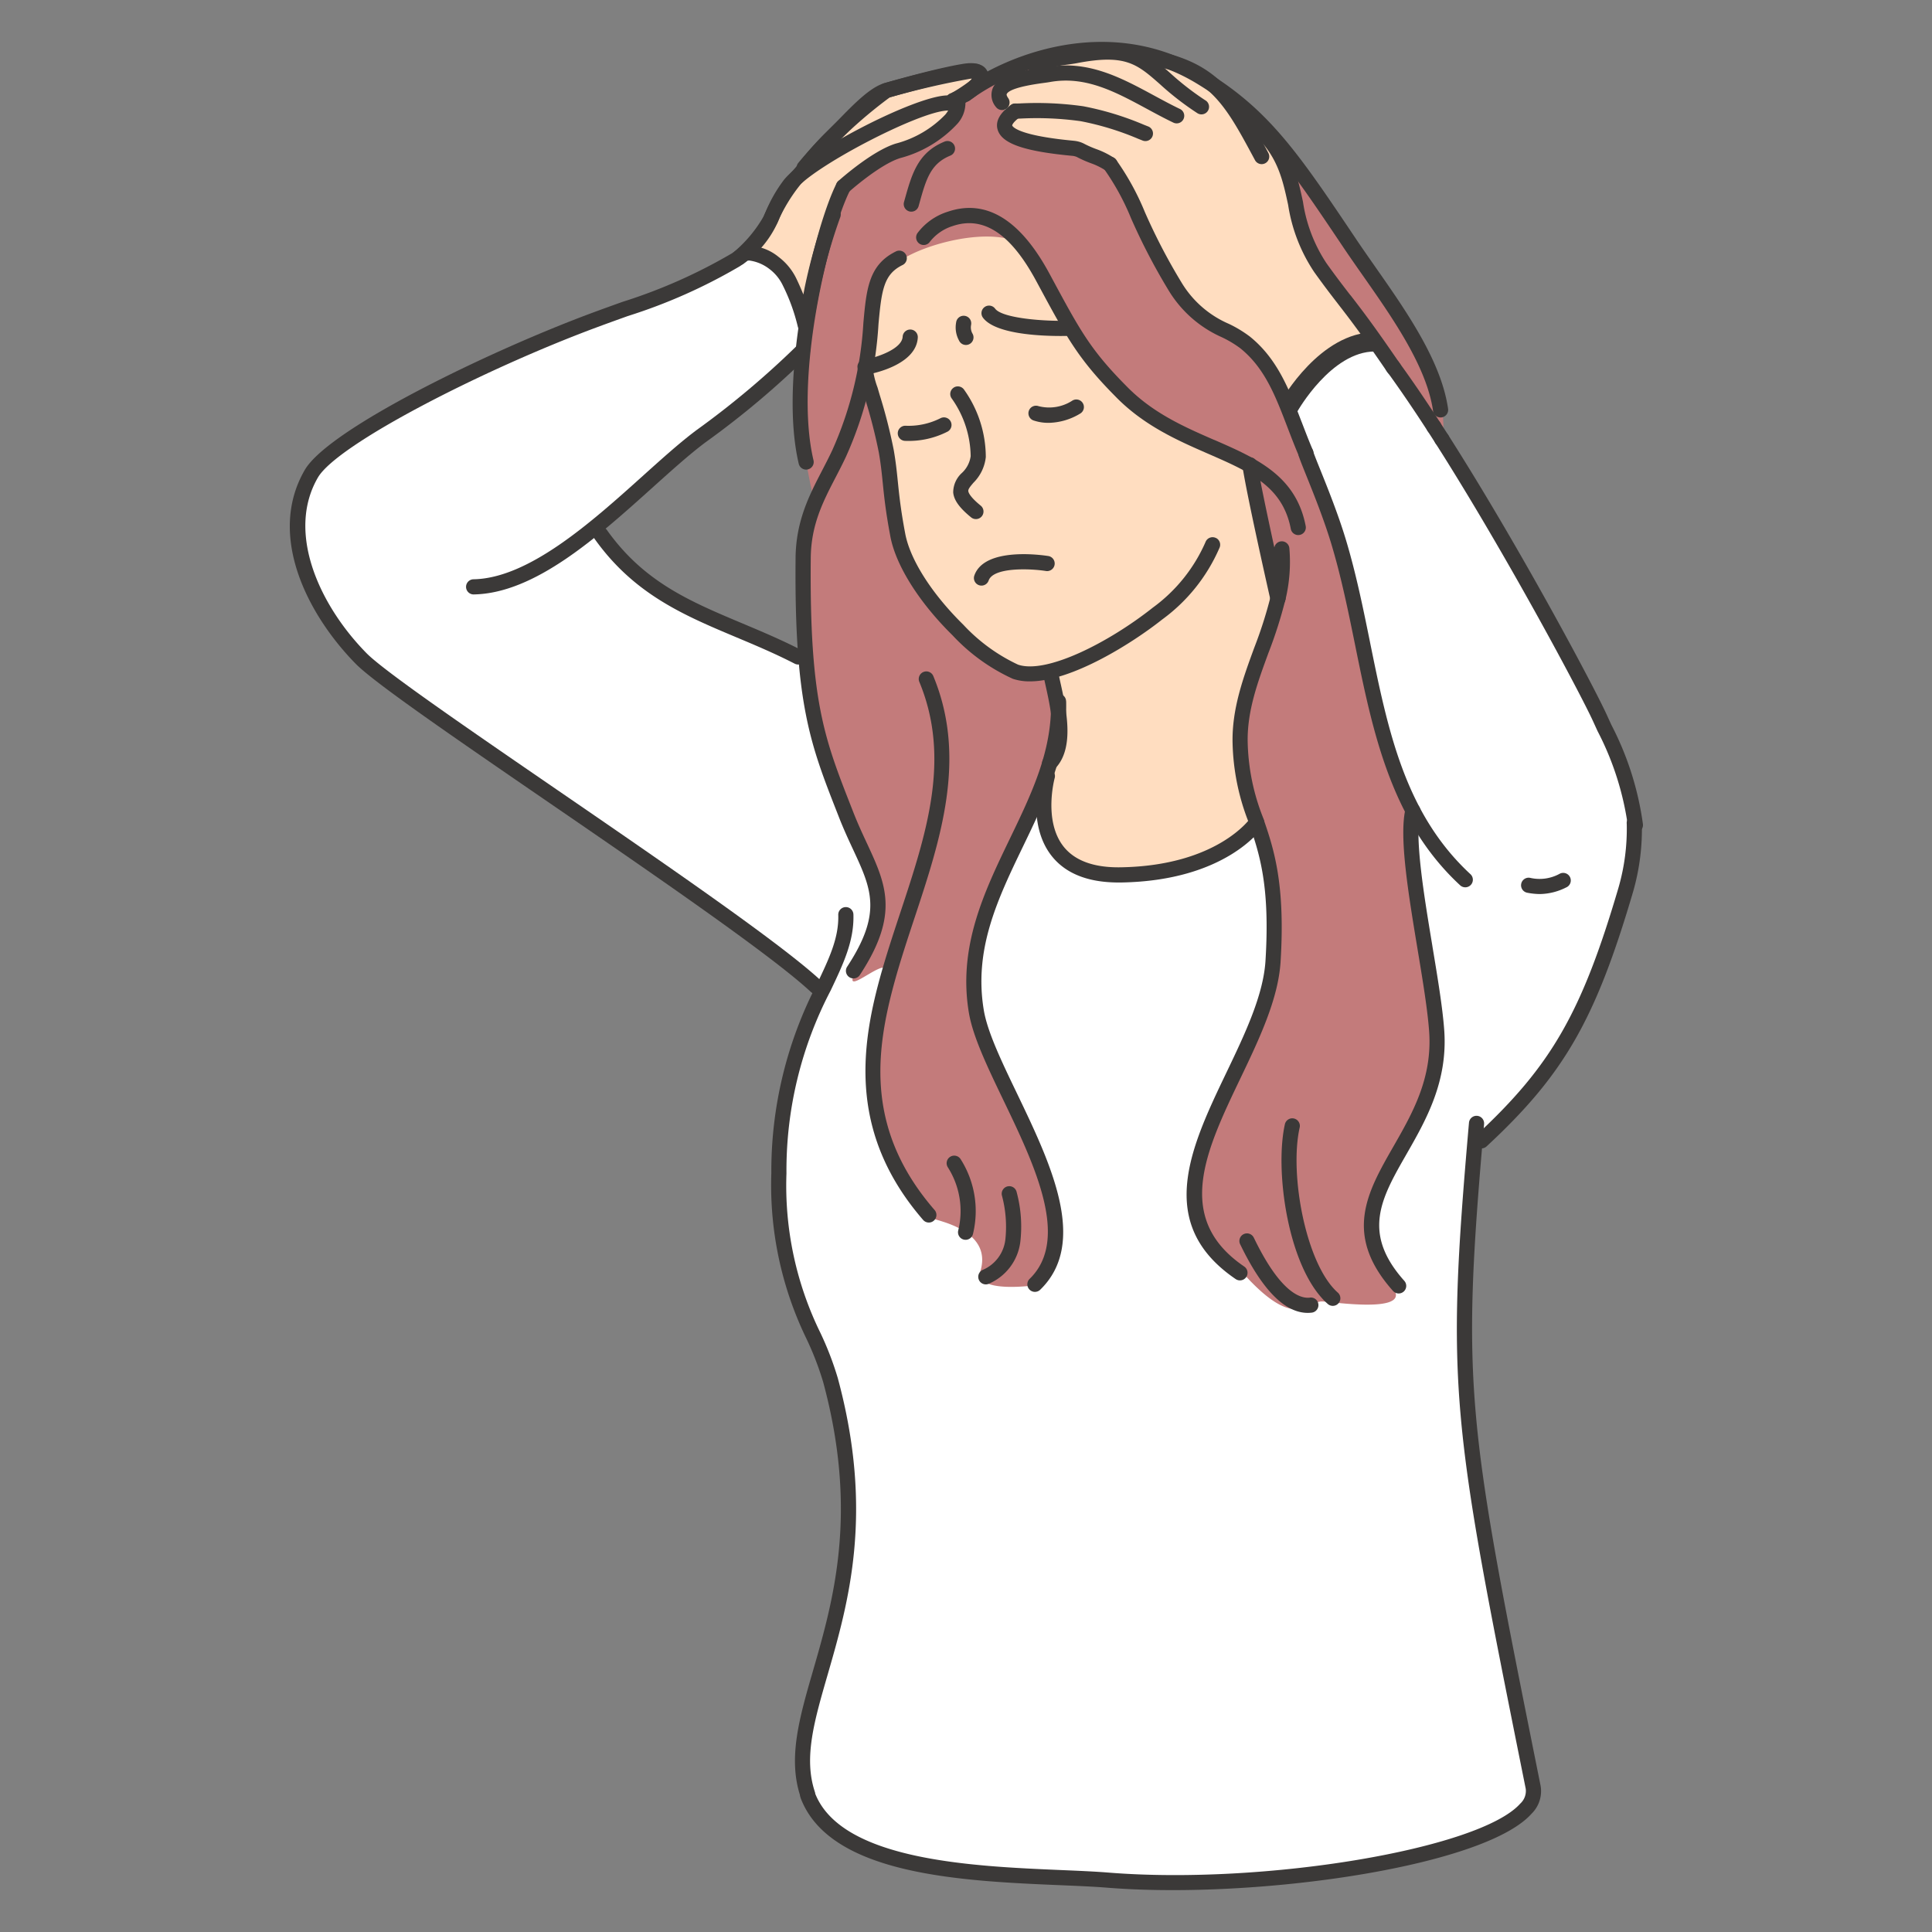<?xml version="1.0" encoding="UTF-8"?>
<svg xmlns="http://www.w3.org/2000/svg" xmlns:xlink="http://www.w3.org/1999/xlink" width="200" height="200" viewBox="0 0 200 200">
  <rect x="0" y="0" width="200" height="200" fill="#808080" stroke="none"/>
  <defs>
    <clipPath id="a">
      <rect width="140.081" height="191.329" transform="translate(0 0)" fill="none"></rect>
    </clipPath>
    <clipPath id="c">
      <rect width="200" height="200"></rect>
    </clipPath>
  </defs>
  <g id="b" clip-path="url(#c)">
    <g transform="translate(30 4.335)">
      <g transform="translate(0 0.001)" clip-path="url(#a)">
        <path d="M370.062,513.518c-1.494-8.978-3.426-20.466-3.426-22.985,0-6.056-.044-16.485,1.417-34.356.426-5.214-2.566-8.42-5.155-8.42-1.249,0,7.894-17.866-1.486-22.1-10.058-4.535-41.045,2.694-49.976,2.923-11.15.286-10.55,20.173-11.6,21.417-.705.833-4.2,10.556-4.174,17.109.009,2.385-.118,8.923.623,10.812,1.438,3.665,3.461,8.986,3.461,8.986a54.6,54.6,0,0,1,2.63,12.026c.52,6.628.508,11.884-1.188,16.682-.85,2.4-4.888,13.63-1.844,19.127,3.166,5.716,20.774,7.029,26.564,7.029,1.271,0,12.878-.009,14.47-.06a95.132,95.132,0,0,0,12.919-1.029c1.239-.245,7.986-.935,13-2.854a47.556,47.556,0,0,0,7.33-3.686,14.46,14.46,0,0,0-.65-5.852c-1.332-4.573-1.417-5.795-2.911-14.773" transform="translate(-244.954 -351.429)" fill="#fff"></path>
        <path d="M58.024,169.384s-11.472-5.8-15.086-7.138c-4.018-1.486-5.917-6.225-7.652-6.225-1.005,0,7.851-6.757,20.518-17.548,5.057-4.308-1.954-12.61-4.088-11.5-9.435,4.9-14.534,6.695-22.874,9.768-6.521,2.4-9.488,4.8-11.138,5.566-11.172,5.185-12.277,8.708-12.436,10.872-.237,3.239-.377,7.555,3.309,11.842,1.829,2.128,2.421,4.148,5.09,6.07,11.982,8.63,16.577,10.8,28.018,18.978s12.007,9.084,17.747,13.724c3.807,3.078.253-6.867,2.713-12.065S69.88,186.3,69.272,183c-1.221-6.622-11.248-13.613-11.248-13.613" transform="translate(-4.28 -105.113)" fill="#fff"></path>
        <path d="M373.432,39.941a22.224,22.224,0,0,0-4.778-8.9c-1.206-1.5-6.876-9.615-7.894-11.364s-6.621-7.76-6.621-7.76a19.072,19.072,0,0,0-11.282-6.9c-4.23-.864-11.118-.031-14.131,1.494-1.561.77-4.565,3.182-7.405,4.35-2.637,1.029-5.116,1.591-6.716,3.7a30.14,30.14,0,0,0-4.935,11.013c-.879,4.121-2.341,12.1-2.442,16.227-.043,2.118,1.475,9.133,1.475,9.133l-.865,7.571a53.383,53.383,0,0,0,.215,10.728c1.081,7.687,1.241,5.261,2.974,11.206,1,3.412,2.549,5.485,4.141,10.141,1.311,3.835-.835,7.3-2.076,9.591-1.483,2.735,2.892-1.382,3.163-.281.1.417-1.523,10.2-1.523,10.2s.228,8.867,6.34,15.555c.212.233,6.218,1.121,4.976,5.417-.714,2.47,5.8,1.5,5.8,1.5a8.44,8.44,0,0,0,2.226-5.736c-.153-2.373-1.992-7.162-1.992-7.162s-3.65-8.191-5.342-11.79c-1.2-2.563-1.049-5.662-1.175-6.71-.679-5.634,3.579-13.889,5.423-17.5,3.233-4.833,2.319-4.377,3.211-8.382a12.235,12.235,0,0,0-.659-7.269l24.068-2.455a9.829,9.829,0,0,0,5.82-2.132c2.255-2.2,4.1-6.564,4.1-6.564a4,4,0,0,0,2.079,1.382,3.76,3.76,0,0,0,2.479-.562,4.307,4.307,0,0,1-1.129-4.179c.95-2.8,4.289-6.812,2.473-13.564" transform="translate(-254.541 -3.867)" fill="#c37b7b" fill-rule="evenodd"></path>
        <path d="M296.9,19.2,290.8,20.574a8.545,8.545,0,0,0-2.471.829c-.622.363-1.141.877-1.726,1.3a21.44,21.44,0,0,0-3.3,2.215c-1.273,1.343-2.033,2.921-3.442,4.178a14.964,14.964,0,0,0-3.5,5.119,6.864,6.864,0,0,1-.692,1.349c-.545.738-1.448,1.225-1.758,2.088a.428.428,0,0,0,0,.389,5.111,5.111,0,0,1,3.136.522,3.065,3.065,0,0,1,1.225,1.328,7.827,7.827,0,0,1,1.513,4.837l1.282-4.916c.3-1.143,2.612-8.118,3.133-8.945a22.944,22.944,0,0,1,2.226-1.789,12.946,12.946,0,0,1,2.058-1.327c3.56-.465,5-1.538,7.233-4.351a1.52,1.52,0,0,0,.351-1.022c-.036-.158-.835-.122-.8-.279a.533.533,0,0,1,.239-.273l1.873-1.329c.367-.26.78-.7.549-1.091-.194-.325-.669-.283-1.038-.2" transform="translate(-226.898 -15.861)" fill="#ffddc0"></path>
        <path d="M393.844,166.043c-4.624-2.922-5.445-12.145-5.445-12.145l-2.529-12.767s-4.008-1.673-7.689-3.391c-4.846-2.113-4.669-3.249-7.006-5.707-3-3.256-5.462-9.03-7.979-12.8s-13.731-.45-14.726,2.02c-.158.466-1.033.777-1.033.777l-1.652,8.815,2.427,8.78s.359,2.618.534,4.705a17.572,17.572,0,0,0,2.506,8.547c3.58,5.844,11.265,10.013,11.265,10.013l2.757-.156s2.5,7.659.181,9.422c-1.72,1.236-2.943,12.452,9.668,11.416,1.827-.15,6.08-1.213,12.277-6.36,7.611-6.32,26.067-3.418,26.067-3.418s-2.068-.495-3.343-.875a71.041,71.041,0,0,1-16.28-6.879" transform="translate(-286.487 -97.381)" fill="#ffddc0" fill-rule="evenodd"></path>
        <path d="M460.372,24.47a26.1,26.1,0,0,1-1.5-4.914,17.453,17.453,0,0,0-.538-2.447,6.141,6.141,0,0,0-.935-1.735c-1.116-1.45-2.819-2.332-4.065-3.672-.609-.655-1.1-1.411-1.71-2.064-2.523-2.7-6.549-3.221-10.229-3.576a17.469,17.469,0,0,0-5.039-.01c-3.292.648-3.758,1.686-4.184,2.453,0,0-2.4.233-3.076,1.529a1.831,1.831,0,0,0,1.175,2.441c-.437.408-.916.945-.764,1.524.159.608.894.826,1.512.941l4.606.857a13.16,13.16,0,0,1,3.436.968c2.55,1.253,2.912,3.641,4.187,6.18a13.27,13.27,0,0,1,1.6,3.346c.369,1.727,1.5,3.01,2.534,4.439a11.721,11.721,0,0,0,2.459,2.594c1.464.854,1.89.99,3.807,2.207a23.115,23.115,0,0,1,2.624,2.545c1.613,1.592,2.228,4.136,2.6,4.987.98-2.593,3.672-4.63,6.3-5.516,1-.339,2.283-.738,2.4-1.792l-.676-.886a35.52,35.52,0,0,1-6.52-10.4" transform="translate(-355.382 -4.863)" fill="#ffddc0"></path>
        <path d="M570.762,373.851c.5-4.477-.889-11.514-.872-13.361.014-1.465-1.482-2.763-1.855-4.6s-2.76-9.4-2.76-9.4l-1.73-7.7s-2.559-.1-3.614-.1c-1.5,0-4.672-2.013-5.315,3.437-.219,1.856-2.934,5.708-2.938,9.049,0,1.7.949,7.855.949,7.855a34.282,34.282,0,0,1,2.79,13.265c-.049,1.671.354,4.62-1.267,8.278-1.2,2.706-6.457,13.269-6.926,17.536-.648,5.882,2.265,6.706,3.978,8.751,6.081,7.258,7.4,3.83,8.939,3.83.786,0,8.929,1.281,7.5-1.18-4.791-8.229-.823-11.784.7-14.647,1.695-3.19,3.563-5.241,3.687-9.882.176-6.587-1.431-9.606-1.259-11.127" transform="translate(-453.303 -280.304)" fill="#c37b7b"></path>
        <path d="M630.913,207.463c-2.463-4.013-4.75-8.389-7.638-13.126-3.7-6.071-7.784-12.133-8.04-12.338,0,0-6.087,1.958-7.972,4.768a4.113,4.113,0,0,0-.405,2.584c0,.331,2.53,6.48,4.908,13.7.234.709,1.183,6.49,2.927,13.97s3.771,10.882,4.05,15.949c.65,11.806,5.821,31.137,7.19,31.137,1.106,0,9.632-7.56,15.114-24.353,3.7-11.323-2.825-18.809-3.477-20.1a115.345,115.345,0,0,0-6.656-12.2" transform="translate(-502.759 -150.787)" fill="#fff"></path>
        <path d="M379.78,210.179a.785.785,0,0,0-1.058.334,16.611,16.611,0,0,1-5.483,6.863c-4.56,3.613-11.015,6.905-13.957,5.907a18.345,18.345,0,0,1-5.662-4.129c-3.3-3.245-5.551-6.8-6.031-9.508-.461-2.444-.617-3.983-.755-5.341-.106-1.044-.207-2.031-.427-3.275a55.058,55.058,0,0,0-1.462-5.719l-.2-.689a.81.81,0,0,0-.035-.1,8.45,8.45,0,0,1-.488-2.161.785.785,0,1,0-1.555.213,9.816,9.816,0,0,0,.586,2.531l.19.644a53.858,53.858,0,0,1,1.423,5.555c.208,1.18.306,2.139.409,3.154.141,1.389.3,2.963.773,5.464.532,3.013,2.952,6.88,6.456,10.328a19.649,19.649,0,0,0,6.24,4.5,5.462,5.462,0,0,0,1.76.265c4.384,0,10.665-4,13.705-6.41a18.039,18.039,0,0,0,5.908-7.374.785.785,0,0,0-.334-1.058" transform="translate(-283.894 -158.815)" fill="#3b3938"></path>
        <path d="M576.518,251.218a.785.785,0,0,0-1.552.228c.445,3.023,2.817,13.5,2.918,13.94a.785.785,0,0,0,1.53-.347c-.024-.108-2.459-10.858-2.9-13.821" transform="translate(-476.358 -207.582)" fill="#3b3938"></path>
        <path d="M455.675,379.07a.785.785,0,1,0-1.533.337l.127.571c.556,2.482,1.4,6.234-.119,7.733a.785.785,0,0,0,1.1,1.116c2.134-2.11,1.216-6.2.547-9.192Z" transform="translate(-376.076 -313.553)" fill="#3b3938"></path>
        <path d="M399.035,208.11a.784.784,0,0,0-.228,1.086,10.538,10.538,0,0,1,1.987,6.006,2.918,2.918,0,0,1-.9,1.73,2.725,2.725,0,0,0-.909,2.026c.073.8.653,1.608,1.879,2.6a.785.785,0,0,0,.989-1.218c-1.138-.924-1.292-1.377-1.306-1.528-.018-.2.191-.459.538-.864a4.4,4.4,0,0,0,1.275-2.648,12.057,12.057,0,0,0-2.239-6.966.785.785,0,0,0-1.086-.228" transform="translate(-330.31 -172.316)" fill="#3b3938"></path>
        <path d="M420.685,309.431c-.677-.108-6.638-.965-7.678,2.016a.784.784,0,1,0,1.481.517c.481-1.378,4.218-1.257,5.951-.983a.785.785,0,0,0,.246-1.55" transform="translate(-342.144 -256.204)" fill="#3b3938"></path>
        <path d="M426.564,160.756c-2.641.081-6.9-.264-7.631-1.25a.784.784,0,0,0-1.257.939c1.261,1.689,5.885,1.892,8.035,1.892.4,0,.709-.007.9-.013a.785.785,0,0,0-.047-1.569" transform="translate(-345.919 -131.891)" fill="#3b3938"></path>
        <path d="M348.813,173.639a.787.787,0,0,0-.826.741c-.068,1.269-2.657,2.143-3.9,2.367a.785.785,0,0,0,.138,1.557.766.766,0,0,0,.139-.013c.515-.092,5.038-.98,5.191-3.827a.785.785,0,0,0-.741-.826" transform="translate(-284.545 -143.861)" fill="#3b3938"></path>
        <path d="M315.7,126.058c-2.845,1.38-3.074,3.909-3.39,7.41a37.547,37.547,0,0,1-3.211,13.158c-.327.7-.692,1.406-1.044,2.086-1.341,2.585-2.728,5.257-2.764,9.085-.14,15.026,1.527,19.281,4.29,26.329l.215.549c.477,1.219.988,2.317,1.439,3.287,1.905,4.095,3.055,6.567-.587,12.124a.785.785,0,1,0,1.312.86c4.121-6.287,2.685-9.374.7-13.646-.463-.995-.941-2.024-1.4-3.2l-.216-.55c-2.785-7.106-4.319-11.02-4.182-25.742.032-3.453,1.273-5.845,2.587-8.377.36-.695.733-1.413,1.078-2.156a38.934,38.934,0,0,0,3.346-13.669c.323-3.569.548-5.187,2.512-6.14a.785.785,0,0,0-.685-1.412" transform="translate(-252.933 -104.376)" fill="#3b3938"></path>
        <path d="M408.847,124.273c-3.152-1.375-6.412-2.8-9.142-5.622-3.669-3.71-4.749-5.712-7.637-11.065l-.292-.542c-3.023-5.6-6.562-7.751-10.521-6.4a6.269,6.269,0,0,0-3.106,2.173.785.785,0,0,0,1.192,1.02,4.83,4.83,0,0,1,2.331-1.68c.022-.006.043-.012.065-.02,3.178-1.1,6.01.745,8.658,5.649l.292.541c2.883,5.342,4.076,7.553,7.9,11.416,2.941,3.042,6.5,4.594,9.637,5.963,4.3,1.878,7.7,3.361,8.545,7.786a.785.785,0,0,0,1.542-.294c-1-5.239-5.108-7.032-9.46-8.93" transform="translate(-313.143 -83.063)" fill="#3b3938"></path>
        <path d="M446.309,23.308c-.66-.942-1.307-1.865-1.912-2.762-6.038-9-9.069-13.513-15.733-17.556-10.028-6.12-20.939-1.473-25.308,1.84A.785.785,0,0,0,404.3,6.08c4.074-3.089,14.237-7.43,23.545-1.75,6.37,3.865,9.337,8.284,15.247,17.091.611.906,1.263,1.837,1.929,2.787,3.095,4.417,6.6,9.423,7.257,14a.784.784,0,0,0,.776.673.8.8,0,0,0,.112-.008.785.785,0,0,0,.666-.888c-.708-4.947-4.33-10.116-7.525-14.677" transform="translate(-333.927 -0.001)" fill="#3b3938"></path>
        <path d="M309.145,83.006a.785.785,0,0,0-1.055.344c-2.249,4.419-6.059,19.968-3.915,29.028a.785.785,0,0,0,.763.6.775.775,0,0,0,.181-.021.784.784,0,0,0,.583-.944c-2.062-8.71,1.618-23.692,3.787-27.954a.785.785,0,0,0-.344-1.055" transform="translate(-251.488 -68.701)" fill="#3b3938"></path>
        <path d="M352.564,405.342c2.694-8.145,5.48-16.566,1.929-25.078a.785.785,0,0,0-1.448.6c3.325,7.972.753,15.748-1.971,23.981-.729,2.206-1.484,4.487-2.1,6.74-2.043,7.464-3.107,16.275,4.494,25.035a.785.785,0,0,0,1.185-1.029c-7.1-8.179-6.2-16.172-4.166-23.591.606-2.214,1.354-4.475,2.077-6.662" transform="translate(-287.893 -314.653)" fill="#3b3938"></path>
        <path d="M374.887,59.82c-2.8,1.121-3.424,3.369-4.153,5.971l-.08.285a.785.785,0,1,0,1.511.425l.08-.287c.691-2.472,1.148-4.1,3.225-4.937a.785.785,0,0,0-.584-1.456" transform="translate(-307.067 -49.514)" fill="#3b3938"></path>
        <path d="M140.576,182.05a90.411,90.411,0,0,1-10.414,8.76c-1.69,1.258-3.581,2.96-5.583,4.761-5.252,4.724-11.787,10.6-17.531,10.688a.785.785,0,0,0,.011,1.569c6.344-.092,12.839-5.935,18.569-11.09,1.975-1.776,3.84-3.454,5.471-4.669a89.927,89.927,0,0,0,10.614-8.937.785.785,0,0,0-1.137-1.081" transform="translate(-88.05 -150.628)" fill="#3b3938"></path>
        <path d="M295.727,566.435a34.593,34.593,0,0,1-3.515-16.5,40.167,40.167,0,0,1,4.577-18.947c1.3-2.74,2.432-5.106,2.355-7.851a.785.785,0,1,0-1.569.044c.066,2.367-.935,4.471-2.2,7.133a42.057,42.057,0,0,0-4.729,19.6,36.386,36.386,0,0,0,3.65,17.156,31.282,31.282,0,0,1,1.716,4.455c3.667,13.558,1.047,22.625-1.059,29.911-1.394,4.822-2.6,8.986-1.314,12.93a.784.784,0,1,0,1.492-.485c-1.134-3.487-.047-7.248,1.329-12.009,2.16-7.473,4.849-16.774,1.066-30.756a32.372,32.372,0,0,0-1.8-4.682" transform="translate(-240.798 -432.791)" fill="#3b3938"></path>
        <path d="M378.865,649.128a.784.784,0,1,0-1.563-.137c-2.415,27.661-1.789,30.78,5.876,68.954a1.772,1.772,0,0,1-.568,1.53c-4.175,4.7-26.486,8.439-42.63,7.141-1.409-.113-3.111-.186-4.913-.262-9.088-.386-22.821-.969-25.483-8.014a.785.785,0,0,0-1.468.555c3.029,8.014,16.817,8.6,26.885,9.027,1.787.075,3.475.147,4.854.258,2.119.17,4.4.252,6.77.252,14.727,0,32.93-3.155,37.159-7.914a3.267,3.267,0,0,0,.934-2.881c-7.624-37.97-8.247-41.072-5.851-68.508" transform="translate(-255.234 -537.103)" fill="#3b3938"></path>
        <path d="M551,331.507a.785.785,0,0,0-.94.589,44.957,44.957,0,0,1-1.692,5.282c-1.139,3.11-2.316,6.326-2.235,9.846a23.737,23.737,0,0,0,1.644,8.153c1.107,3.2,2.252,6.5,1.763,14.383-.223,3.593-2.151,7.619-4.015,11.513-3.7,7.717-7.516,15.7.929,21.441a.785.785,0,1,0,.883-1.3c-7.33-4.986-3.963-12.019-.4-19.466,1.929-4.029,3.925-8.2,4.166-12.093.508-8.195-.743-11.807-1.847-14.994a22.446,22.446,0,0,1-1.558-7.676c-.074-3.223,1-6.161,2.14-9.271a46.193,46.193,0,0,0,1.748-5.47.785.785,0,0,0-.589-.94" transform="translate(-448.537 -274.64)" fill="#3b3938"></path>
        <path d="M593.017,301.5a.785.785,0,0,0-.706.856,15.162,15.162,0,0,1-.385,4.892.785.785,0,0,0,.589.94.8.8,0,0,0,.177.02.785.785,0,0,0,.764-.609,16.693,16.693,0,0,0,.418-5.393.785.785,0,0,0-.856-.706" transform="translate(-490.4 -249.796)" fill="#3b3938"></path>
        <path d="M600.529,650.626a.785.785,0,0,0-1.531-.345c-1.094,4.848.327,15.039,4.458,18.647a.785.785,0,0,0,1.032-1.182c-3.3-2.886-5.061-12.243-3.96-17.12" transform="translate(-495.982 -538.258)" fill="#3b3938"></path>
        <path d="M655.465,474.287c-.877-5.282-1.87-11.268-1.261-13.866a.785.785,0,0,0-1.528-.358c-.681,2.9.3,8.789,1.241,14.481.535,3.225,1.041,6.271,1.205,8.536.353,4.862-1.716,8.476-3.717,11.97-2.681,4.682-5.213,9.1-.021,14.918a.784.784,0,1,0,1.17-1.045c-4.439-4.97-2.386-8.555.212-13.092,2.019-3.527,4.308-7.524,3.92-12.864-.17-2.337-.681-5.418-1.223-8.679" transform="translate(-537.18 -380.666)" fill="#3b3938"></path>
        <path d="M418.67,394.312a.776.776,0,0,0-.8-.764.785.785,0,0,0-.764.8c.132,5.091-2,9.525-4.267,14.219-2.644,5.486-5.378,11.159-4.23,18,.415,2.473,1.938,5.642,3.551,9,3.26,6.783,6.955,14.471,2.724,18.556a.785.785,0,0,0,1.09,1.129c5.046-4.872,1.09-13.1-2.4-20.364-1.563-3.252-3.039-6.324-3.418-8.577-1.065-6.345,1.442-11.547,4.1-17.054,2.244-4.656,4.564-9.47,4.422-14.941" transform="translate(-338.31 -326.058)" fill="#3b3938"></path>
        <path d="M450.479,216.036a4.392,4.392,0,0,1-3.494.57.785.785,0,1,0-.5,1.488,4.8,4.8,0,0,0,1.527.241,6.5,6.5,0,0,0,3.261-.946.785.785,0,1,0-.795-1.353" transform="translate(-369.475 -178.898)" fill="#3b3938"></path>
        <path d="M371.483,226.761a7.327,7.327,0,0,1-3.635.769.784.784,0,0,0,.033,1.568h.034a8.835,8.835,0,0,0,4.323-.961.784.784,0,0,0-.754-1.376" transform="translate(-304.144 -187.794)" fill="#3b3938"></path>
        <path d="M403.57,166.36a.785.785,0,1,0-1.554-.218,2.812,2.812,0,0,0,.3,1.861.785.785,0,1,0,1.413-.683,1.3,1.3,0,0,1-.155-.959" transform="translate(-333.039 -137.09)" fill="#3b3938"></path>
        <path d="M292.224,13.317c-.9-.555-7.769,1.318-9.854,1.905-1.464.413-3.187,2.185-4.854,3.9-.467.48-.916.943-1.331,1.341a27.678,27.678,0,0,0-2.6,2.967,9.764,9.764,0,0,1-.832.992,18.125,18.125,0,0,0-2.9,4.619,13.765,13.765,0,0,1-3.054,3.652.784.784,0,0,0,1.008,1.2,15.11,15.11,0,0,0,3.467-4.188,17.4,17.4,0,0,1,2.485-4.084,9.1,9.1,0,0,0,1.057-1.224,26.26,26.26,0,0,1,2.453-2.805c.426-.41.888-.885,1.368-1.378,1.38-1.419,3.1-3.185,4.154-3.483a84.453,84.453,0,0,1,8.628-1.994.357.357,0,0,1-.128.2,17.149,17.149,0,0,1-1.822,1.223.75.75,0,0,0-.411.5.667.667,0,0,0,.131.569c.025.1.073.517-.5,1.232a10.956,10.956,0,0,1-5.131,3.013c-2.477.755-5.832,3.766-5.974,3.894a.785.785,0,0,0,1.051,1.165c.032-.029,3.233-2.9,5.38-3.557a12.364,12.364,0,0,0,5.9-3.538,3.227,3.227,0,0,0,.845-2.236,14.216,14.216,0,0,0,1.556-1.087,1.845,1.845,0,0,0,.663-1.542,1.618,1.618,0,0,0-.765-1.26" transform="translate(-220.818 -10.949)" fill="#3b3938"></path>
        <path d="M68.026,32.309c-3.519.1-15.125,6.194-17.012,8.929a14.749,14.749,0,0,0-1.735,3.079,9.045,9.045,0,0,1-3.559,4.367,54.96,54.96,0,0,1-11.266,4.992c-1.068.382-2.171.778-3.318,1.205C20.613,58.8,4.022,66.822,1.549,71.084c-3.964,6.831.369,15.083,5.284,20.074,1.94,1.97,10.273,7.688,19.921,14.308C37.605,112.912,49.9,121.351,53.921,125.1a.785.785,0,1,0,1.07-1.148c-4.1-3.827-16.453-12.3-27.349-19.777C18.459,97.872,9.785,91.92,7.951,90.058,3.066,85.1-.389,77.55,2.906,71.872c2-3.454,17.116-11.18,28.779-15.521,1.141-.425,2.238-.818,3.3-1.2a56.13,56.13,0,0,0,11.573-5.141,10.6,10.6,0,0,0,4.18-5.114,13.2,13.2,0,0,1,1.569-2.768c1.589-2.3,12.787-8.165,15.765-8.251a.785.785,0,1,0-.045-1.569" transform="translate(0 -26.768)" fill="#3b3938"></path>
        <path d="M323.083,12.924c-2.82.446-7.946,1.939-8.163,2a.79.79,0,0,0-.234.113,48.348,48.348,0,0,0-8.693,8.163.785.785,0,0,0,1.22.986,47.485,47.485,0,0,1,8.273-7.792c.815-.235,5.359-1.53,7.842-1.922a3.2,3.2,0,0,1,.7-.047,5.579,5.579,0,0,1-2.281,1.56.785.785,0,1,0,.622,1.441c1.909-.824,3.666-2.243,3.285-3.555-.14-.484-.662-1.251-2.574-.948" transform="translate(-253.374 -10.651)" fill="#3b3938"></path>
        <path d="M439.032,42.876a8.572,8.572,0,0,0-1.847-.922,10.642,10.642,0,0,1-1.312-.581,2.817,2.817,0,0,0-.807-.255c-.06-.011-.233-.031-.493-.056-5.764-.564-6.091-1.52-6.1-1.561,0,0,.014-.282.781-.844a.785.785,0,1,0-.928-1.266c-1.137.834-1.6,1.683-1.366,2.525.39,1.424,2.622,2.234,7.462,2.708.18.018.306.029.353.036a1.531,1.531,0,0,1,.372.1,12.107,12.107,0,0,0,1.483.658,7.105,7.105,0,0,1,1.559.777.784.784,0,1,0,.845-1.322" transform="translate(-353.692 -30.854)" fill="#3b3938"></path>
        <path d="M447.884,39.364l-.461-.183a30.859,30.859,0,0,0-6.265-1.909,34.366,34.366,0,0,0-6.562-.292l-.5.014a.785.785,0,0,0,.018,1.569l.526-.015a32.868,32.868,0,0,1,6.252.27,29.457,29.457,0,0,1,5.946,1.819l.472.187a.784.784,0,0,0,.57-1.462" transform="translate(-359.022 -30.609)" fill="#3b3938"></path>
        <path d="M443.031,18.716c-.9-.432-1.8-.919-2.67-1.39-3.362-1.818-6.838-3.7-11.067-2.927-.127.023-.317.048-.549.079-2.137.286-4.466.706-5.065,2.091a1.922,1.922,0,0,0,.333,1.963.785.785,0,0,0,1.276-.913c-.136-.19-.2-.353-.169-.427.135-.313.91-.768,3.833-1.159.263-.035.478-.064.622-.091,3.686-.671,6.772,1,10.04,2.764.887.479,1.8.975,2.736,1.423a.785.785,0,1,0,.68-1.414" transform="translate(-350.908 -11.783)" fill="#3b3938"></path>
        <path d="M464.425,7.4a28.481,28.481,0,0,1-3.683-2.859c-2.5-2.2-4.153-3.657-9.943-2.54-.276.053-.568.092-.864.132-1.236.166-2.775.374-3.66,1.672a.784.784,0,1,0,1.3.884c.491-.72,1.5-.857,2.573-1,.326-.044.647-.087.951-.146,5.033-.969,6.229.082,8.609,2.177a29.783,29.783,0,0,0,3.875,3,.784.784,0,1,0,.845-1.322" transform="translate(-369.63 -1.339)" fill="#3b3938"></path>
        <path d="M522.741,14.507C519.659,8.78,517.623,5,509.747,4a.785.785,0,1,0-.2,1.556c7.076.9,8.758,4.025,11.811,9.7l.148.275a.785.785,0,1,0,1.382-.744Z" transform="translate(-421.598 -3.305)" fill="#3b3938"></path>
        <path d="M511.216,96.841c-1.288-3.361-2.5-6.536-5.353-8.843a12.453,12.453,0,0,0-2.187-1.325,10.6,10.6,0,0,1-4.844-4.192,61.481,61.481,0,0,1-3.85-7.382,26.881,26.881,0,0,0-2.972-5.407.785.785,0,1,0-1.246.954,25.36,25.36,0,0,1,2.791,5.1,63.672,63.672,0,0,0,3.942,7.554,12.218,12.218,0,0,0,5.459,4.762,11.133,11.133,0,0,1,1.92,1.15c2.522,2.042,3.613,4.888,4.875,8.185.373.973.758,1.979,1.194,2.992a.785.785,0,0,0,1.441-.621c-.424-.983-.8-1.974-1.17-2.933" transform="translate(-406.469 -57.486)" fill="#3b3938"></path>
        <path d="M584.067,60.331c-.741-.96-1.441-1.867-2.459-3.288a15.654,15.654,0,0,1-2.438-6.368c-.676-3.129-1.376-6.365-5.466-9.34a.784.784,0,0,0-.923,1.269c3.606,2.623,4.185,5.3,4.855,8.4a17.146,17.146,0,0,0,2.7,6.95c1.034,1.444,1.743,2.362,2.493,3.333,1.19,1.541,2.42,3.133,5.09,7.045a.785.785,0,0,0,1.3-.885c-2.7-3.95-3.94-5.561-5.144-7.12" transform="translate(-474.287 -34.122)" fill="#3b3938"></path>
        <path d="M204.66,305.447c-2.09-1.075-4.15-1.941-6.142-2.779-5.47-2.3-10.195-4.288-14.023-9.675a.785.785,0,0,0-1.279.909c4.088,5.751,9.24,7.918,14.694,10.212,1.965.826,4,1.681,6.032,2.728a.785.785,0,1,0,.718-1.4" transform="translate(-151.676 -242.474)" fill="#3b3938"></path>
        <path d="M616.227,264.169c-.713-3.506-1.45-7.131-2.5-10.61-.793-2.634-1.931-5.46-2.684-7.329-.331-.822-.644-1.6-.694-1.8a.785.785,0,1,0-1.522.384c.073.288.3.852.76,2,.742,1.843,1.865,4.628,2.637,7.194,1.026,3.411,1.757,7,2.462,10.471,1.821,8.952,3.7,18.209,10.845,24.833a.785.785,0,1,0,1.067-1.15c-6.771-6.281-8.521-14.886-10.374-24" transform="translate(-504.402 -202.025)" fill="#3b3938"></path>
        <path d="M709.243,265.658l-.466-1.02c-1.306-2.878-8.977-17.309-16.414-28.971a.785.785,0,1,0-1.323.844c7.276,11.409,15.055,26.013,16.308,28.775l.469,1.025a30.251,30.251,0,0,1,3.134,9.811.785.785,0,0,0,.778.691.8.8,0,0,0,.095-.006.785.785,0,0,0,.685-.873,31.521,31.521,0,0,0-3.266-10.277" transform="translate(-572.433 -194.953)" fill="#3b3938"></path>
        <path d="M687.586,228.239a.785.785,0,1,0-1.317.854q.407.628.815,1.269a.784.784,0,1,0,1.323-.844q-.411-.645-.822-1.278" transform="translate(-568.477 -188.802)" fill="#3b3938"></path>
        <path d="M662.7,191.8a.785.785,0,1,0-1.268.925c1.287,1.764,2.713,3.852,4.239,6.207a.784.784,0,1,0,1.317-.853c-1.542-2.379-2.984-4.491-4.288-6.278" transform="translate(-547.88 -158.642)" fill="#3b3938"></path>
        <path d="M747.267,501.761a4.338,4.338,0,0,1-3.086.432.784.784,0,0,0-.292,1.542,7.063,7.063,0,0,0,1.323.136,6.224,6.224,0,0,0,2.7-.68.785.785,0,1,0-.648-1.429" transform="translate(-615.79 -415.656)" fill="#3b3938"></path>
        <path d="M731.264,466.976a.785.785,0,0,0-.688.87,21.944,21.944,0,0,1-.852,6.592c-3.8,12.932-6.967,18.443-14.725,25.64a.784.784,0,1,0,1.067,1.15c8.008-7.427,11.267-13.091,15.164-26.348a23.46,23.46,0,0,0,.906-7.216.785.785,0,0,0-.87-.688" transform="translate(-592.176 -386.89)" fill="#3b3938"></path>
        <path d="M281.9,99.683a.784.784,0,0,0-1,.472,57.506,57.506,0,0,0-2.214,7.824c-.044.234-.09.475-.136.718-.2-.491-.432-1.031-.709-1.609a6.168,6.168,0,0,0-1.853-2.275,5.093,5.093,0,0,0-3.358-1.166.785.785,0,0,0,.319,1.535,4.342,4.342,0,0,1,2.091.882,4.614,4.614,0,0,1,1.385,1.7A19.824,19.824,0,0,1,277.968,112a.785.785,0,0,0,1.54,0s.406-2.061.719-3.733a55.9,55.9,0,0,1,2.148-7.581.785.785,0,0,0-.472-1" transform="translate(-225.386 -82.55)" fill="#3b3938"></path>
        <path d="M580.477,725.781c-.983.128-3.035-.5-5.731-6.013-.052-.105-.091-.186-.118-.237a.785.785,0,0,0-1.393.722c.023.044.057.114.1.2,2.244,4.587,4.562,6.908,6.9,6.908a3.6,3.6,0,0,0,.433-.027.785.785,0,0,0-.191-1.558" transform="translate(-474.858 -595.788)" fill="#3b3938"></path>
        <path d="M418.529,690.77a.785.785,0,0,0-.61.927,12.5,12.5,0,0,1,.363,4.579,3.894,3.894,0,0,1-2.3,3.126.785.785,0,0,0,.507,1.485,5.449,5.449,0,0,0,3.338-4.346,13.741,13.741,0,0,0-.373-5.16.783.783,0,0,0-.927-.61" transform="translate(-344.207 -572.297)" fill="#3b3938"></path>
        <path d="M396.858,672.443a.784.784,0,0,0-.232,1.085,8.421,8.421,0,0,1,1.075,6.526.784.784,0,1,0,1.521.385,10.012,10.012,0,0,0-1.278-7.763.785.785,0,0,0-1.085-.233" transform="translate(-328.504 -557.022)" fill="#3b3938"></path>
        <path d="M473.831,443.392a.786.786,0,0,0-1.087.215c-.033.049-3.436,4.92-13.4,5.088-2.805.052-4.814-.69-5.974-2.191-2.067-2.676-.9-7.007-.879-7.071a.785.785,0,0,0-1.51-.425c-.059.208-1.409,5.137,1.142,8.449,1.437,1.866,3.781,2.811,6.969,2.811l.279,0c10.854-.183,14.529-5.56,14.68-5.789a.783.783,0,0,0-.221-1.083" transform="translate(-373.304 -363.249)" fill="#3b3938"></path>
        <path d="M4465.762,6055.308l-1.746-.976c.165-.3,4.106-7.231,9.765-7.231v2C4469.282,6049.1,4465.8,6055.246,4465.762,6055.308Z" transform="translate(-4361.459 -6017.051)" fill="#3b3938"></path>
      </g>
    </g>
  </g>
</svg>
